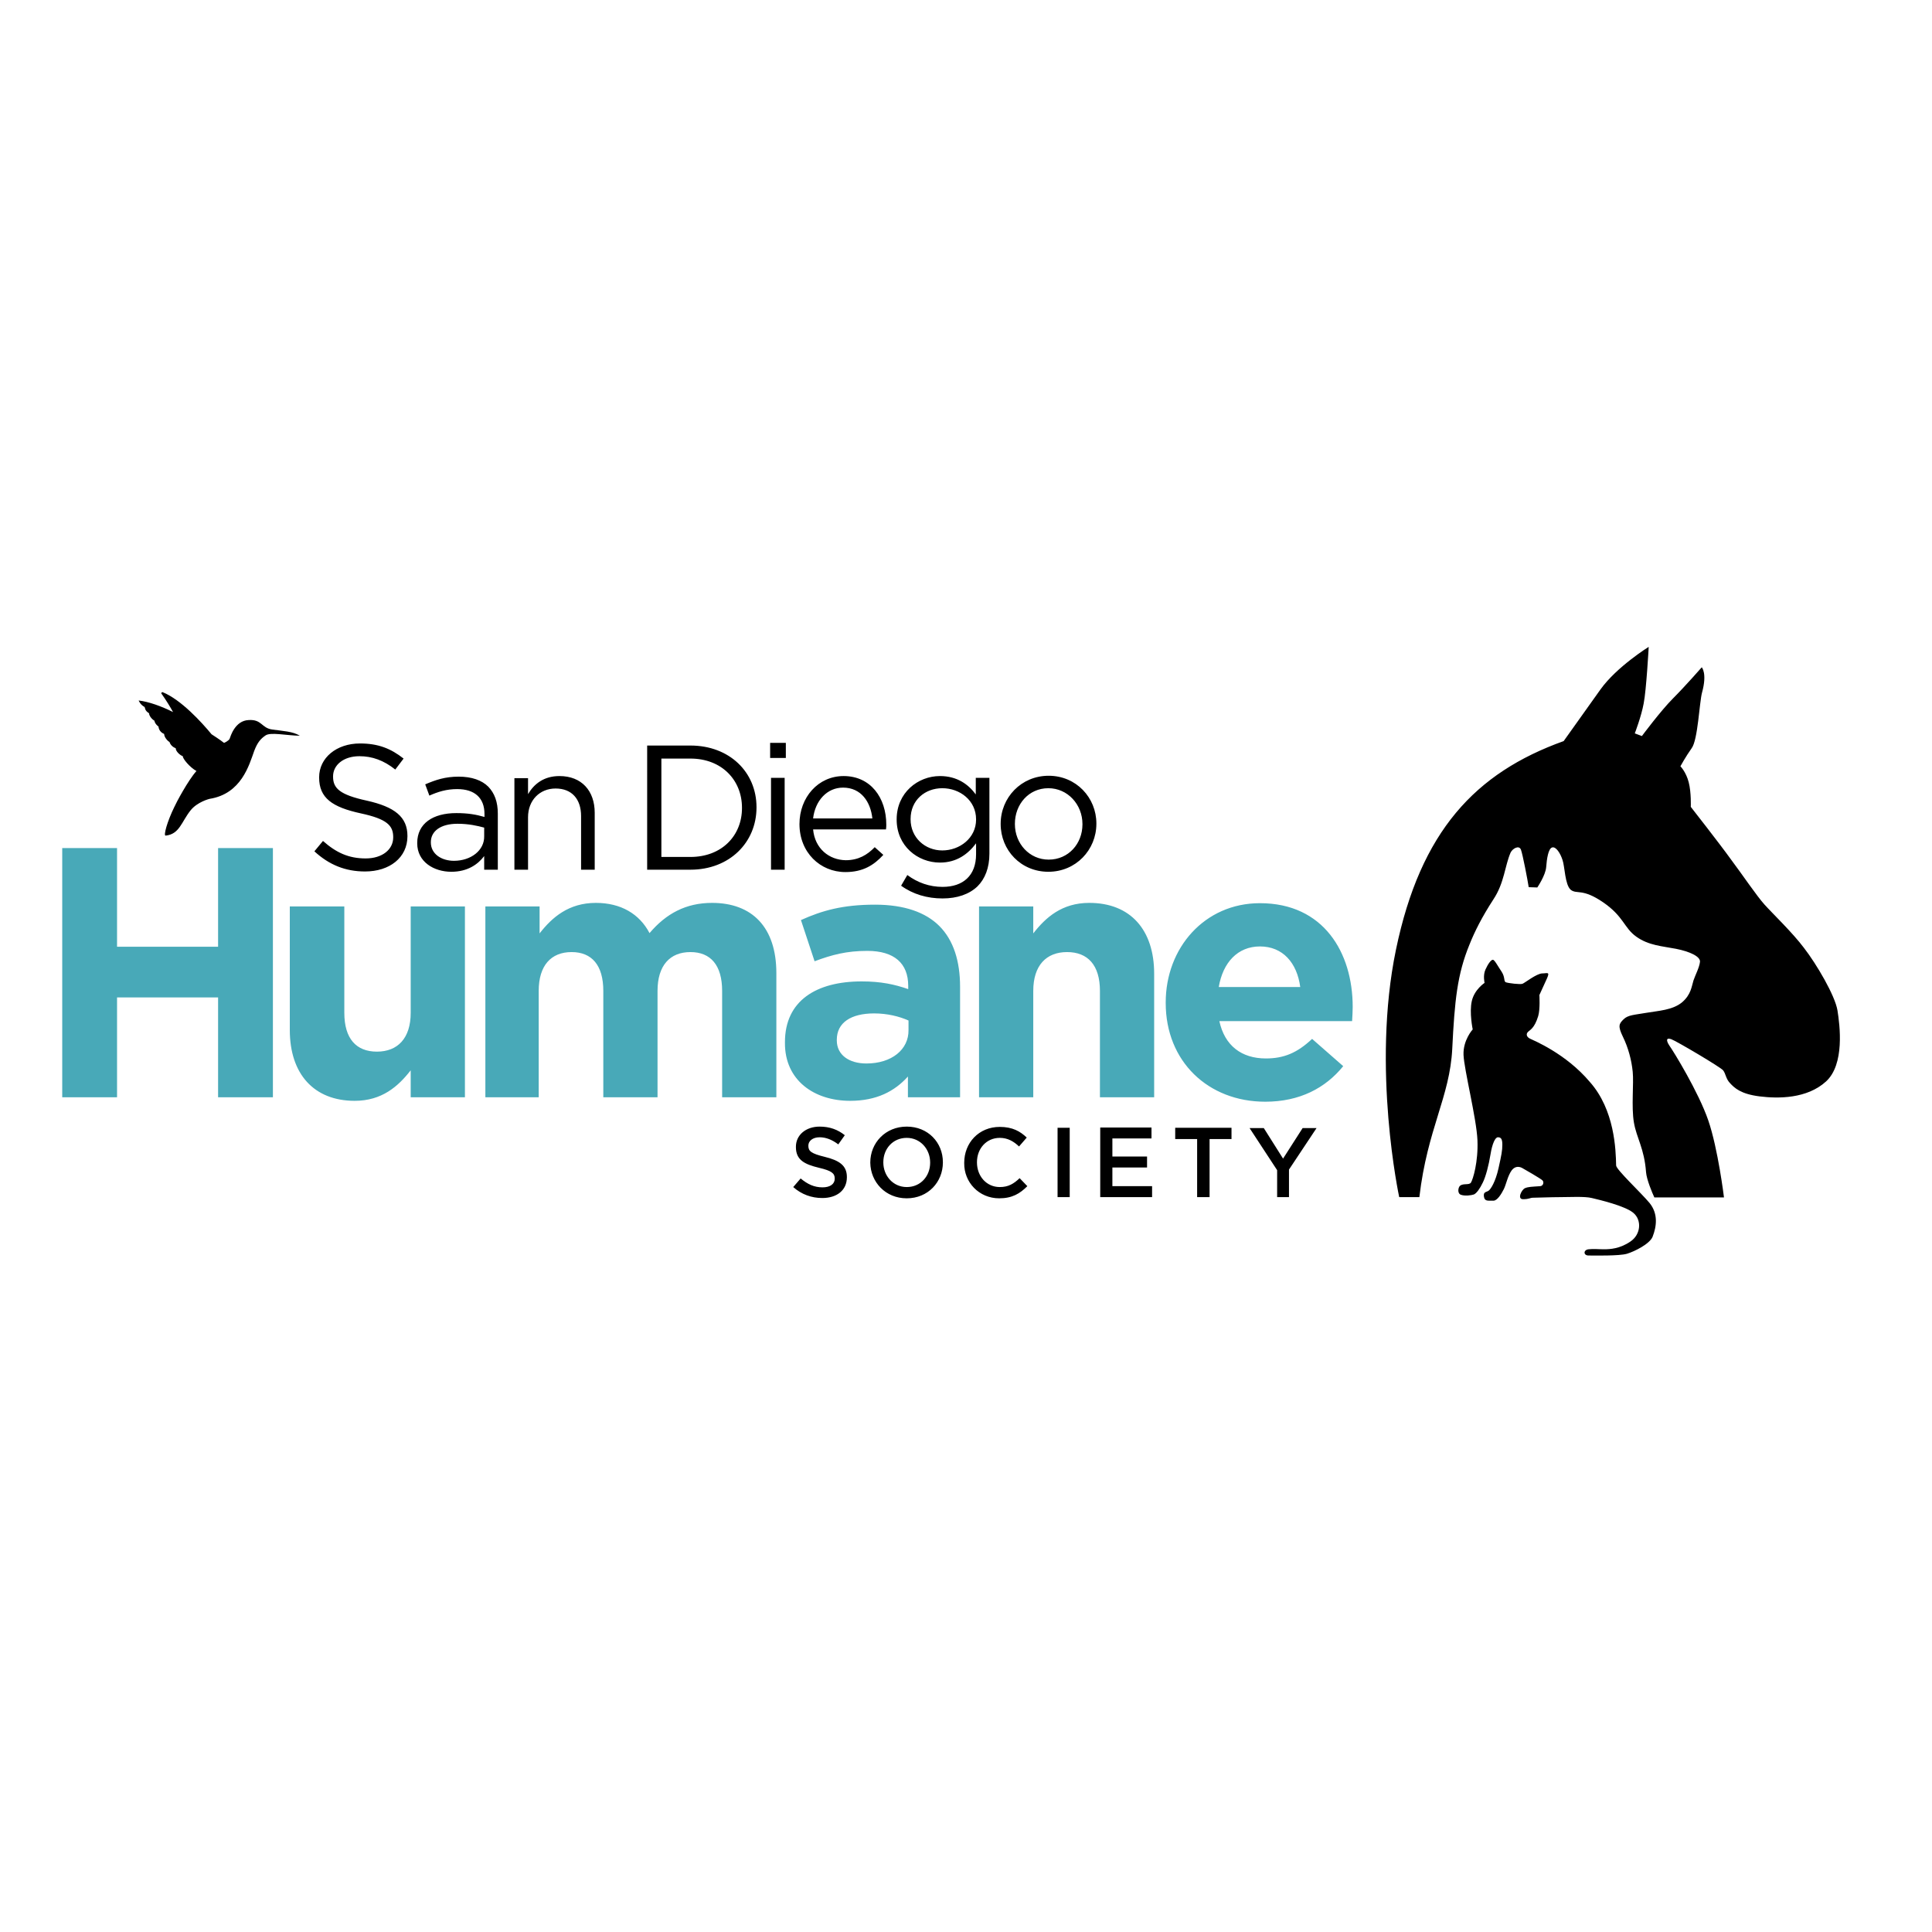 <?xml version="1.0" encoding="utf-8"?>
<!-- Generator: Adobe Illustrator 19.2.1, SVG Export Plug-In . SVG Version: 6.00 Build 0)  -->
<svg version="1.1" id="layer" xmlns="http://www.w3.org/2000/svg" xmlns:xlink="http://www.w3.org/1999/xlink" x="0px" y="0px"
	 viewBox="0 0 652 652" style="enable-background:new 0 0 652 652;" xml:space="preserve">
<style type="text/css">
	.st0{fill:#48A9B8;}
</style>
<path class="st0" d="M411.3,333.1c1.4-8.3,6.4-13.7,13.9-13.7c7.7,0,12.5,5.5,13.6,13.7H411.3z M427,371.8c11.6,0,20.3-4.6,26.3-12
	l-10.5-9.2c-5,4.7-9.5,6.6-15.6,6.6c-8.2,0-13.9-4.3-15.7-12.6h44.8c0.1-1.7,0.2-3.4,0.2-4.8c0-18.3-9.8-35-31.3-35
	c-18.7,0-31.8,15.1-31.8,33.5v0.2C393.4,358.2,407.7,371.8,427,371.8 M330.4,370.3h18.3v-35.9c0-8.6,4.4-13.1,11.4-13.1
	c7,0,11.1,4.4,11.1,13.1v35.9h18.3v-41.7c0-14.8-8-23.9-21.9-23.9c-9.2,0-14.7,4.9-18.9,10.3v-9.1h-18.3V370.3z M292.4,358.9
	c-5.9,0-10-2.9-10-7.8v-0.2c0-5.8,4.8-8.9,12.6-8.9c4.4,0,8.5,1,11.6,2.4v3.2C306.7,354.2,300.9,358.9,292.4,358.9 M286.9,371.5
	c8.9,0,15-3.2,19.5-8.2v7H324V333c0-8.6-2.2-15.7-7-20.5c-4.6-4.6-11.8-7.2-21.7-7.2c-10.9,0-17.9,2-25,5.2l4.6,13.9
	c5.9-2.2,10.8-3.5,17.8-3.5c9.1,0,13.8,4.2,13.8,11.8v1.1c-4.6-1.6-9.2-2.6-15.7-2.6c-15.3,0-25.9,6.5-25.9,20.5v0.2
	C264.8,364.6,274.8,371.5,286.9,371.5 M163.5,370.3h18.3v-35.9c0-8.6,4.2-13.1,11.1-13.1c6.8,0,10.7,4.4,10.7,13.1v35.9h18.3v-35.9
	c0-8.6,4.2-13.1,11.1-13.1c6.8,0,10.7,4.4,10.7,13.1v35.9h18.3v-41.9c0-15.5-8.2-23.7-21.7-23.7c-8.8,0-15.5,3.6-21.1,10.2
	c-3.4-6.5-9.7-10.2-18.1-10.2c-9.2,0-14.8,4.9-19,10.3v-9.1h-18.3V370.3z M119.7,371.5c9.2,0,14.7-4.9,18.9-10.3v9.1h18.3v-64.4
	h-18.3v35.9c0,8.6-4.4,13.1-11.4,13.1c-7,0-11-4.4-11-13.1v-35.9H97.8v41.7C97.8,362.4,105.9,371.5,119.7,371.5 M21,370.3h18.5
	v-33.7h34.1v33.7h18.5v-84.1H73.6v33.3H39.5v-33.3H21V370.3z"/>
<path d="M91.9,246.2c-3.7-0.5-3.5-3.5-8-3.2c-4.6,0.2-6.1,5.5-6.4,6.3c-0.3,0.7-1.8,1.4-1.9,1.4c-0.1-0.1-1.7-1.3-4.2-2.9
	c-3.3-4-10.3-11.7-16.5-14.2c-0.3-0.1-0.6,0.3-0.4,0.5c1.7,2.4,2.9,4.4,3.9,6.2c-4-2-8.2-3.5-11.6-3.9c0,0,0.5,1.4,2,2.2
	c0.2,0.3,0,1.2,1.5,2.1c0,0.8,0.9,2,1.8,2.5c0.2,1.2,1.4,2,1.4,2s0,1.7,1.9,2.5c0,1.1,1.2,2.4,1.8,2.7c0.3,0.9,1,1.7,2.1,2.1
	c0,1.1,1.5,2.4,2.4,2.7c-0.1,0.8,2.4,3.8,4.6,5c-2.8,3.1-6.9,10.8-7.5,12.2c-2.4,4.9-3.7,9.7-2.9,9.6c4.7-0.5,5.3-4.6,8.4-8.5
	c2.3-2.9,6.4-3.9,6.4-3.9c10.8-1.7,13.4-11.5,15.1-16.2c1.1-2.9,2.2-4.1,3.8-5.2c1.7-1.2,6.9,0,11.6,0.1
	C98.8,246.8,95.4,246.7,91.9,246.2 M75.7,250.7L75.7,250.7L75.7,250.7L75.7,250.7z M430.9,404h4.1v-9.3l9.3-14h-4.7l-6.6,10.3
	l-6.5-10.3h-4.8l9.3,14.2V404z M404.1,404h4.1v-19.6h7.4v-3.8h-19v3.8h7.4V404z M371.3,404h17.5v-3.7h-13.4V394h11.7v-3.7h-11.7
	v-6.1h13.2v-3.7h-17.3V404z M356.9,404h4.1v-23.4h-4.1V404z M337.2,404.4c4.4,0,7-1.6,9.5-4.1l-2.6-2.7c-2,1.9-3.8,3-6.7,3
	c-4.5,0-7.7-3.7-7.7-8.3v-0.1c0-4.6,3.2-8.2,7.7-8.2c2.7,0,4.7,1.2,6.5,2.9l2.6-3c-2.2-2.1-4.8-3.6-9.1-3.6c-7.1,0-12,5.4-12,12.1
	v0.1C325.3,399,330.4,404.4,337.2,404.4 M306,400.6c-4.6,0-7.9-3.8-7.9-8.3v-0.1c0-4.5,3.2-8.2,7.9-8.2c4.6,0,7.9,3.8,7.9,8.3v0.1
	C313.9,396.9,310.7,400.6,306,400.6 M306,404.4c7.2,0,12.2-5.5,12.2-12.1v-0.1c0-6.6-5-12-12.2-12c-7.2,0-12.3,5.5-12.3,12.1v0.1
	C293.8,398.9,298.8,404.4,306,404.4 M277.5,404.3c4.9,0,8.3-2.6,8.3-7v-0.1c0-3.9-2.6-5.6-7.5-6.8c-4.5-1.1-5.5-1.9-5.5-3.7v-0.1
	c0-1.5,1.4-2.8,3.8-2.8c2.1,0,4.2,0.8,6.3,2.4l2.2-3.1c-2.4-1.9-5.1-2.9-8.5-2.9c-4.6,0-8,2.8-8,6.8v0.1c0,4.3,2.8,5.8,7.8,7
	c4.3,1,5.3,1.9,5.3,3.6v0.1c0,1.8-1.6,2.9-4.1,2.9c-2.9,0-5.1-1.1-7.4-3l-2.5,2.9C270.5,403.1,273.9,404.3,277.5,404.3 M353.9,290.1
	c-6.5,0-11.4-5.4-11.4-12v-0.1c0-6.5,4.6-12,11.3-12c6.5,0,11.5,5.5,11.5,12.1v0.1C365.3,284.7,360.6,290.1,353.9,290.1
	 M353.8,294.2c9.3,0,16.2-7.4,16.2-16.2v-0.1c0-8.7-6.8-16.1-16.1-16.1c-9.3,0-16.2,7.4-16.2,16.2v0.1
	C337.7,286.9,344.5,294.2,353.8,294.2 M318,287c-5.8,0-10.7-4.3-10.7-10.5v-0.1c0-6.4,4.9-10.4,10.7-10.4c5.9,0,11.4,4.1,11.4,10.5
	v0.1C329.4,282.8,323.9,287,318,287 M318.1,303.2c4.9,0,9-1.4,11.8-4.1c2.5-2.5,4-6.2,4-11v-25.6h-4.6v5.6
	c-2.5-3.4-6.3-6.2-12.1-6.2c-7.4,0-14.6,5.6-14.6,14.6v0.1c0,8.9,7.1,14.5,14.6,14.5c5.7,0,9.5-2.9,12.2-6.5v3.7
	c0,7.2-4.4,11-11.3,11c-4.4,0-8.4-1.4-11.9-4l-2.1,3.6C308.1,301.8,312.9,303.2,318.1,303.2 M274.4,276.2c0.7-6,4.7-10.4,10.1-10.4
	c6.1,0,9.3,4.8,9.9,10.4H274.4z M274.4,279.9h24.6c0.1-0.7,0.1-1.2,0.1-1.6c0-9.1-5.3-16.4-14.4-16.4c-8.6,0-14.9,7.2-14.9,16.2
	c0,9.6,7,16.2,15.5,16.2c5.9,0,9.6-2.3,12.8-5.8l-2.9-2.6c-2.5,2.6-5.5,4.4-9.8,4.4C279.8,290.2,275,286.4,274.4,279.9 M260.2,293.5
	h4.6v-31h-4.6V293.5z M259.9,255.8h5.3v-5.1h-5.3V255.8z M223.2,289.1V256h9.8c10.6,0,17.4,7.3,17.4,16.6v0.1
	c0,9.3-6.8,16.5-17.4,16.5H223.2z M218.5,293.5H233c13.2,0,22.3-9.2,22.3-21v-0.1c0-11.8-9.1-20.8-22.3-20.8h-14.6V293.5z
	 M173.6,293.5h4.6v-17.7c0-5.8,4-9.7,9.3-9.7c5.5,0,8.6,3.6,8.6,9.3v18.1h4.6v-19.2c0-7.4-4.4-12.4-11.9-12.4
	c-5.3,0-8.6,2.7-10.6,6.1v-5.4h-4.6V293.5z M153.2,290.5c-4.2,0-7.8-2.3-7.8-6.2v-0.1c0-3.7,3.3-6.2,9-6.2c3.8,0,6.8,0.7,9,1.3v2.9
	C163.5,287,158.9,290.5,153.2,290.5 M152.3,294.2c5.5,0,9-2.5,11.1-5.3v4.6h4.6v-18.9c0-4-1.1-6.9-3.2-9.1c-2.2-2.2-5.6-3.4-10-3.4
	c-4.6,0-7.8,1.1-11.3,2.6l1.4,3.8c2.9-1.3,5.8-2.2,9.4-2.2c5.8,0,9.2,2.9,9.2,8.4v1c-2.8-0.8-5.5-1.3-9.5-1.3
	c-7.9,0-13.2,3.5-13.2,10.1v0.1C140.8,290.9,146.5,294.2,152.3,294.2 M123.2,294.1c8.3,0,14.3-4.7,14.3-11.9v-0.1
	c0-6.4-4.3-9.8-13.7-11.9c-9.2-2-11.4-4.2-11.4-8.1V262c0-3.8,3.5-6.8,8.9-6.8c4.3,0,8.2,1.4,12.1,4.5l2.8-3.7
	c-4.3-3.4-8.6-5.1-14.7-5.1c-8,0-13.8,4.9-13.8,11.4v0.1c0,6.9,4.4,10,14.1,12.1c8.8,1.9,10.9,4.1,10.9,8v0.1c0,4.1-3.7,7.1-9.3,7.1
	c-5.8,0-10-2-14.4-5.9l-2.9,3.5C111.1,291.9,116.6,294.1,123.2,294.1 M620.1,341c0.8,5,2.5,18.2-3.9,24c-6.4,5.8-16,5.8-22.4,5
	c-6.4-0.8-8.5-2.9-9.9-4.4c-1.5-1.5-1.5-3.3-2.4-4.4c-0.9-1.1-15.8-9.9-17.5-10.5c-1.7-0.6-1.8,0.4-0.6,2.2
	c1.3,1.8,9.8,15.6,13.1,25.2c3.3,9.6,5.3,26,5.3,26h-23.5c-0.7-1.5-2.6-6-2.8-8.5c-0.6-8.1-3.2-11.5-4.1-16.8
	c-0.9-5.3,0-13.1-0.4-17.1c-0.4-4-1.5-8.1-3.3-11.8c-1.8-3.7-1.3-4.4,0.2-5.9c1.5-1.5,3.7-1.5,7.7-2.2c4.1-0.7,8.8-0.9,12-3.5
	c3.1-2.6,3.3-5.5,3.9-7.4c0.6-1.8,2-4.4,2.2-6.3c0.2-1.8-3.5-3.5-8.1-4.4c-4.6-0.9-9.2-1.1-13.4-4.1c-4.2-3-4.2-6.8-11.2-11.6
	c-7-4.8-8.8-2.6-10.9-4.2c-2-1.7-2-7.9-2.8-10.1c-0.7-2.2-2.2-4.6-3.5-4.2c-1.3,0.4-1.8,3.9-2,6.6c-0.2,2.8-3,6.9-3,6.9l-2.9-0.1
	c-0.4-2.6-2-10.9-2.6-12.6c-0.6-1.7-2.8-0.5-3.5,0.9c-2,4.6-2.1,10.2-5.8,15.8c-3.9,6-6.3,10.8-8.1,15.3c-4.1,10-5,18.8-5.8,35.1
	c-0.8,16.3-8.4,27-11.1,50.1h-6.8c0,0-9.4-43.5-1.1-83.5c8.3-40,26.8-59.7,56.6-70.4c0,0,6.9-9.7,12.4-17.4
	c5.5-7.7,16.3-14.4,16.3-14.4s-0.8,14.6-1.7,19.1c-0.8,4.4-3,10.1-3,10.1l2.4,0.9c0,0,6.4-8.6,10.5-12.7c4.1-4.1,9.7-10.5,9.7-10.5
	s1.9,2,0.1,8.5c-0.9,3.3-1.4,16-3.5,18.8c-2,2.8-3.8,6.1-3.8,6.1s1.9,1.9,2.8,5.4c0.9,3.5,0.7,8.3,0.7,8.3s9.8,12.5,13.6,17.8
	c3.9,5.2,8.6,12.2,11.3,15.2c2.6,2.9,9.4,9.4,13.3,14.6C613,325.3,619.3,336,620.1,341 M545.4,393.3c0,1.4,8.4,9.2,11.3,12.7
	c2.9,3.6,2.4,7.8,1,11.4c-1,2.4-6,4.9-8.6,5.7c-2.6,0.8-11.2,0.6-13,0.6c-1.8,0-1.8-1.9,0-2.1c1.8-0.2,3.1,0,5.2,0
	c2.1,0,5.4-0.2,8.9-2.6c3.6-2.4,3.9-7.3,1-9.7c-2.9-2.4-11.5-4.4-14-5c-2.4-0.6-7.6-0.3-10.7-0.3c-3.1,0-7.9,0.2-9.1,0.2
	c-1.1,0-1.3,0.5-3.4,0.5c-2.1,0-0.5-3.2,0.6-3.7c1.1-0.5,2.3-0.5,5.2-0.7c1-0.1,1.3-1.3,0.8-1.9c-0.5-0.6-6.5-4-6.5-4
	c-1.2-0.8-2.7-1-3.9,0.5c-1.4,1.9-1.9,4.8-2.7,6.4c-0.8,1.6-2.2,3.9-3.5,3.9c-1.6-0.1-2.9,0.4-3.2-1.3c-0.3-1.8,0.8-1.5,1.6-2.1
	c0.7-0.5,2.3-3,3.3-7.5c1-4.5,1.3-6,1.3-8s-0.5-2.5-1.5-2.5c-0.9,0-1.9,2.1-2.5,5.8c-0.6,3.7-1.6,7.5-2.6,9.5c-1,2.1-2.1,3.6-3,4
	c-0.9,0.3-3,0.6-4.4,0.1c-1.3-0.5-0.9-2.6-0.2-3.1c1.1-0.8,3-0.1,3.6-1c0.7-1.1,2.5-7,2.2-14.3c-0.3-7.3-4.5-23.8-4.7-28.8
	c-0.2-5,3.1-8.6,3.1-8.6s-1.2-5.7-0.3-9.6c0.9-3.9,4.3-6.1,4.3-6.1s-0.6-2.5,0.3-4.5c0.9-2,1.9-3.3,2.5-3.3c0.6,0,1.7,2.2,3,4.1
	c1.2,1.9,0.6,3.2,1.4,3.5c0.8,0.3,4.8,0.8,5.6,0.5c0.8-0.3,4.8-3.5,6.7-3.5c1.6,0,2.6-0.7,1.6,1.6c-1,2.2-2.6,5.7-2.6,5.7
	s0.3,4.8-0.4,7.1c-1.3,4.3-2.9,4.7-3.5,5.4c-0.6,0.6-0.5,1.6,0.7,2.2c1.2,0.6,12.1,5,20.2,14.6C544.9,374.5,545.3,388,545.4,393.3"
	/>
</svg>
